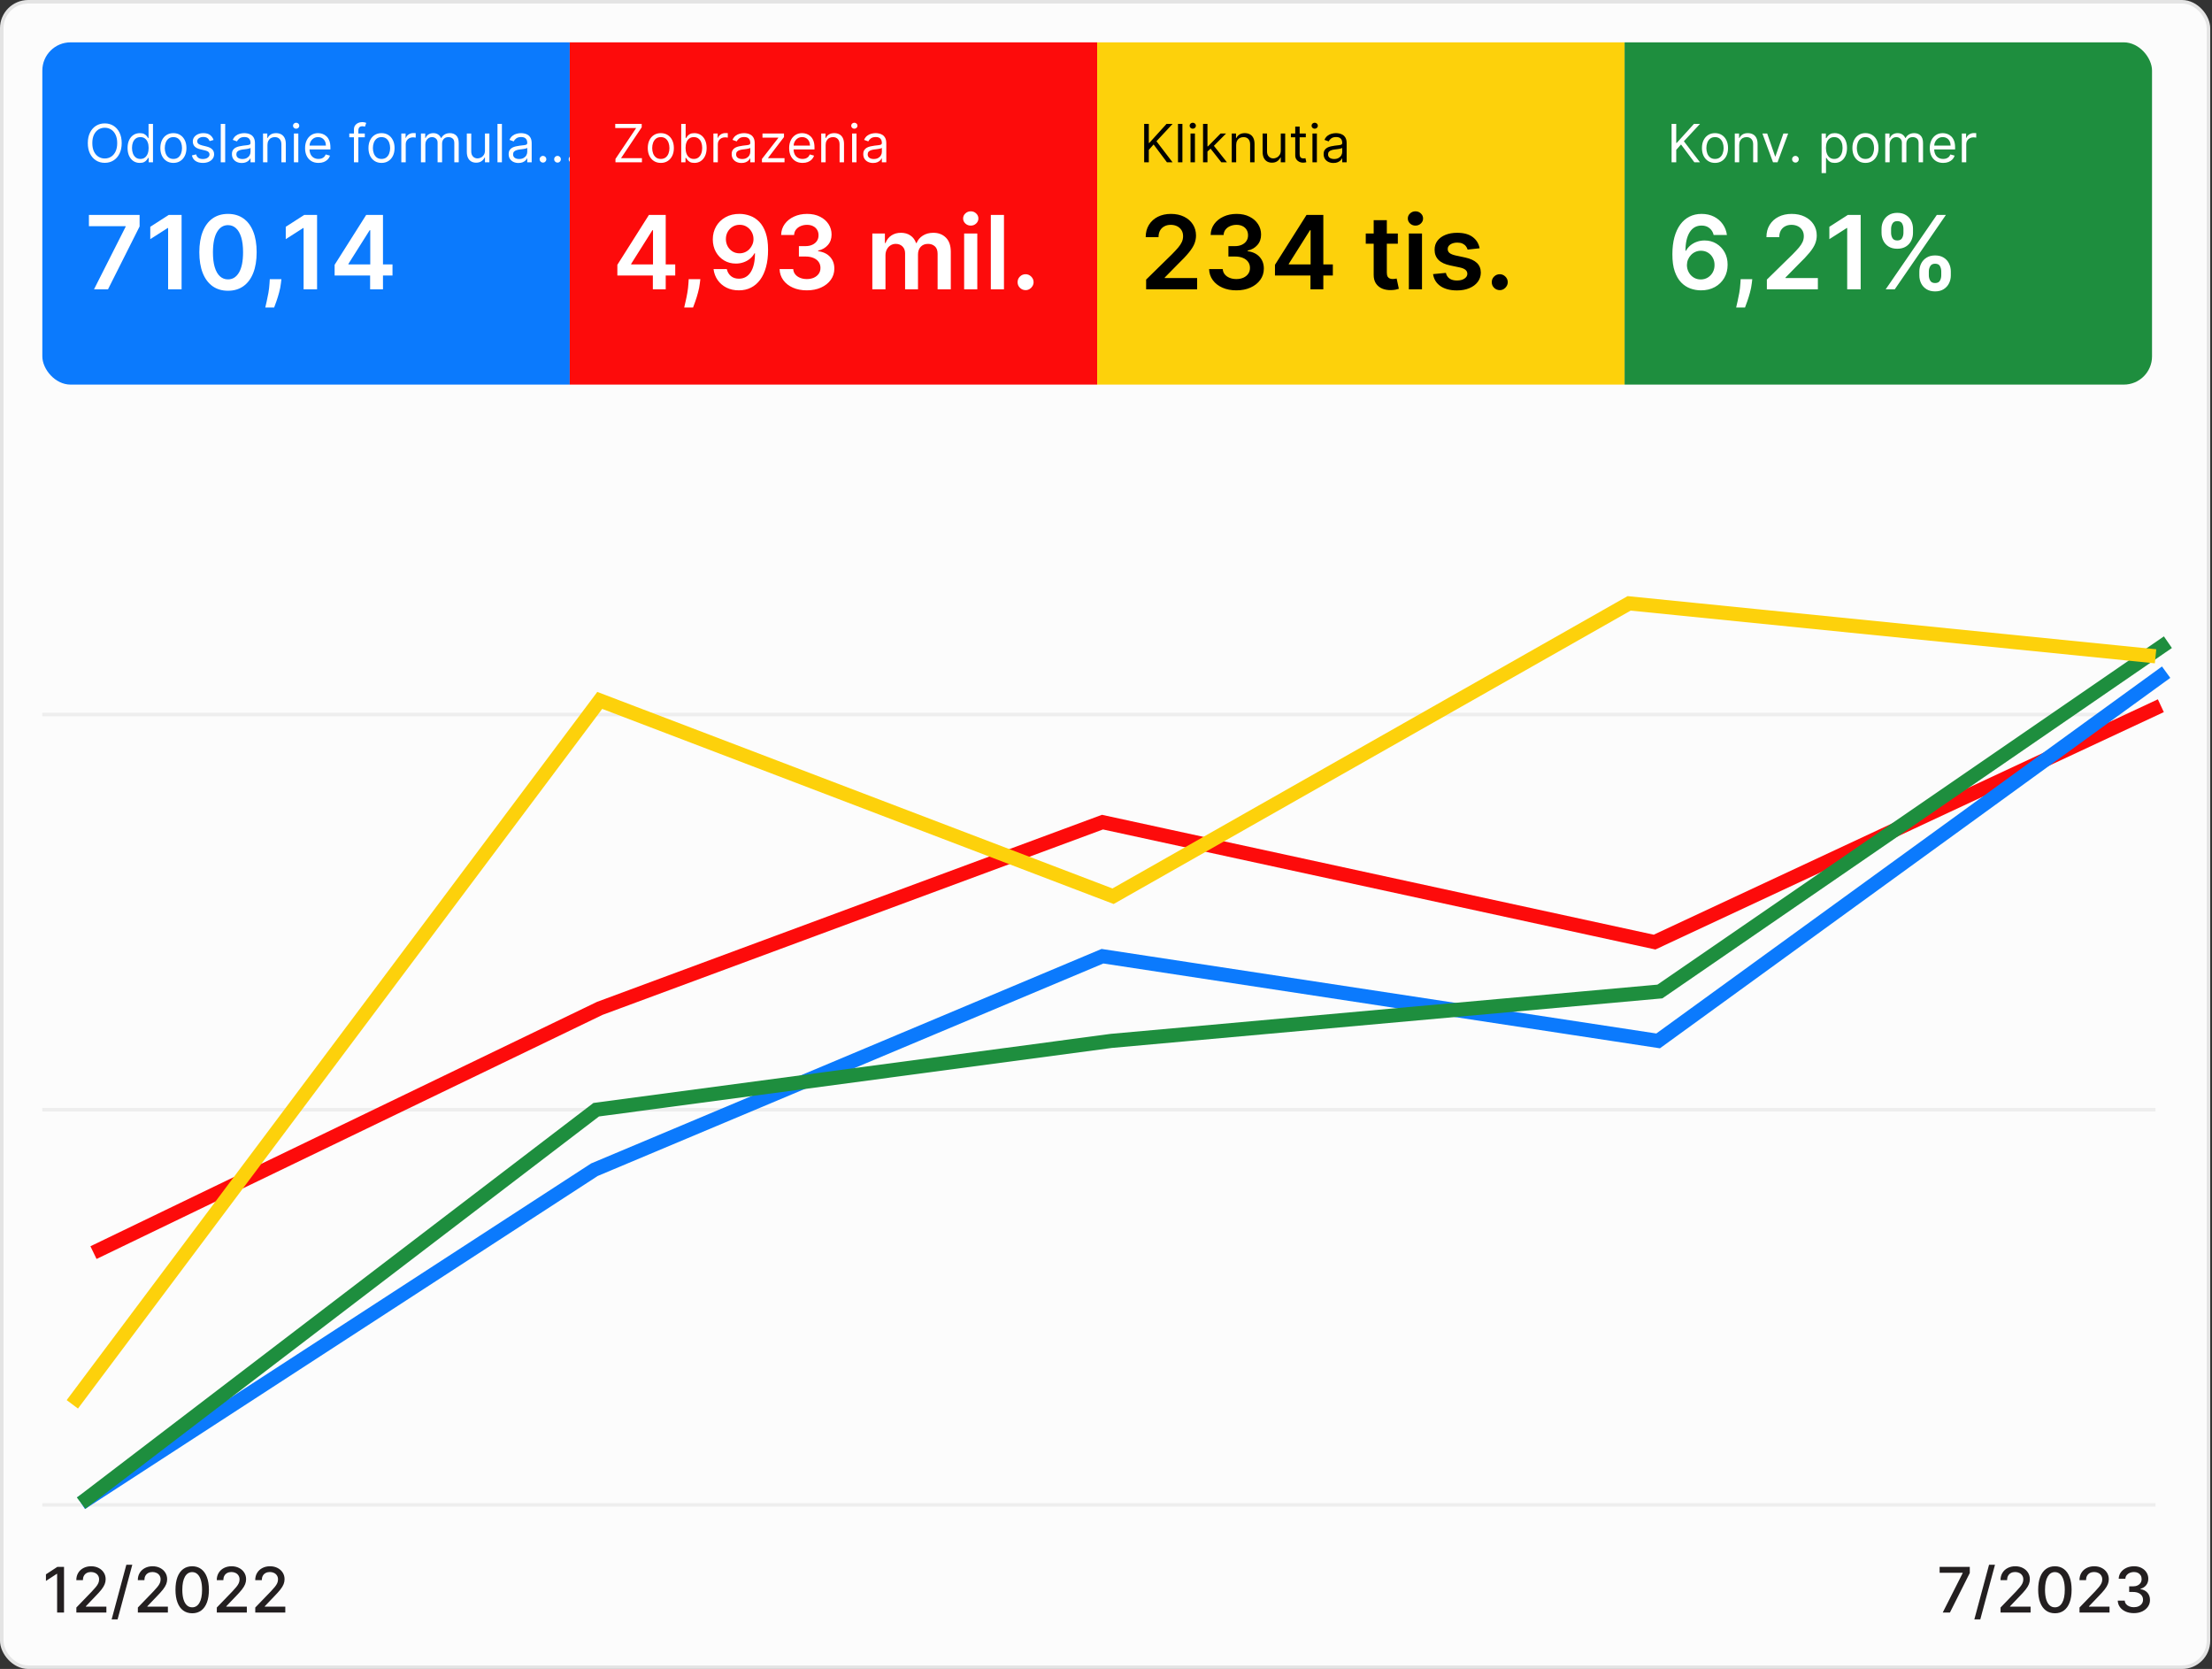 <?xml version="1.0" encoding="UTF-8"?> <svg xmlns="http://www.w3.org/2000/svg" width="627" height="473" viewBox="0 0 627 473" fill="none"><rect x="0" y="0" width="627" height="473" fill="#333333" stroke="none"/> <rect x="0.5" y="0.5" width="625.5" height="472" rx="7.5" fill="#FCFCFC"></rect> <rect x="0.5" y="0.5" width="625.5" height="472" rx="7.5" stroke="#E4E4E4"></rect> <g clip-path="url(#clip0_2167_1576)"> <rect width="149.5" height="97" transform="translate(12 12)" fill="#0B7AFD"></rect> <path d="M34.498 40.56C34.498 41.708 34.29 42.699 33.876 43.535C33.462 44.371 32.893 45.015 32.171 45.469C31.448 45.922 30.623 46.149 29.695 46.149C28.767 46.149 27.942 45.922 27.219 45.469C26.497 45.015 25.928 44.371 25.514 43.535C25.1 42.699 24.892 41.708 24.892 40.56C24.892 39.413 25.1 38.421 25.514 37.585C25.928 36.749 26.497 36.105 27.219 35.651C27.942 35.198 28.767 34.971 29.695 34.971C30.623 34.971 31.448 35.198 32.171 35.651C32.893 36.105 33.462 36.749 33.876 37.585C34.29 38.421 34.498 39.413 34.498 40.56ZM33.222 40.56C33.222 39.618 33.065 38.823 32.75 38.175C32.438 37.527 32.015 37.036 31.48 36.703C30.949 36.37 30.354 36.204 29.695 36.204C29.036 36.204 28.439 36.37 27.905 36.703C27.373 37.036 26.95 37.527 26.635 38.175C26.323 38.823 26.168 39.618 26.168 40.56C26.168 41.502 26.323 42.297 26.635 42.945C26.95 43.593 27.373 44.084 27.905 44.417C28.439 44.75 29.036 44.916 29.695 44.916C30.354 44.916 30.949 44.75 31.48 44.417C32.015 44.084 32.438 43.593 32.75 42.945C33.065 42.297 33.222 41.502 33.222 40.56ZM39.624 46.17C38.944 46.17 38.344 45.998 37.823 45.655C37.303 45.308 36.895 44.819 36.601 44.188C36.307 43.554 36.16 42.805 36.16 41.941C36.16 41.084 36.307 40.34 36.601 39.71C36.895 39.08 37.304 38.593 37.828 38.249C38.353 37.906 38.958 37.734 39.645 37.734C40.177 37.734 40.596 37.822 40.904 37.999C41.216 38.173 41.453 38.371 41.616 38.594C41.783 38.814 41.912 38.995 42.004 39.136H42.11V35.12H43.364V46H42.153V44.746H42.004C41.912 44.895 41.781 45.083 41.611 45.309C41.441 45.532 41.198 45.733 40.883 45.91C40.568 46.083 40.148 46.17 39.624 46.17ZM39.794 45.044C40.297 45.044 40.722 44.913 41.069 44.651C41.416 44.385 41.68 44.018 41.861 43.551C42.041 43.08 42.132 42.536 42.132 41.92C42.132 41.311 42.043 40.778 41.866 40.321C41.689 39.861 41.427 39.503 41.08 39.248C40.733 38.989 40.304 38.86 39.794 38.86C39.263 38.86 38.82 38.996 38.466 39.269C38.115 39.538 37.852 39.905 37.674 40.369C37.501 40.829 37.414 41.346 37.414 41.92C37.414 42.501 37.503 43.029 37.68 43.503C37.86 43.974 38.126 44.35 38.477 44.629C38.831 44.906 39.27 45.044 39.794 45.044ZM49.149 46.17C48.413 46.17 47.766 45.995 47.21 45.644C46.658 45.293 46.226 44.803 45.914 44.172C45.606 43.542 45.452 42.805 45.452 41.962C45.452 41.112 45.606 40.37 45.914 39.737C46.226 39.103 46.658 38.61 47.21 38.26C47.766 37.909 48.413 37.734 49.149 37.734C49.886 37.734 50.531 37.909 51.083 38.26C51.639 38.61 52.071 39.103 52.379 39.737C52.691 40.37 52.847 41.112 52.847 41.962C52.847 42.805 52.691 43.542 52.379 44.172C52.071 44.803 51.639 45.293 51.083 45.644C50.531 45.995 49.886 46.17 49.149 46.17ZM49.149 45.044C49.709 45.044 50.169 44.9 50.531 44.613C50.892 44.327 51.159 43.949 51.333 43.482C51.506 43.014 51.593 42.508 51.593 41.962C51.593 41.417 51.506 40.909 51.333 40.438C51.159 39.967 50.892 39.586 50.531 39.296C50.169 39.005 49.709 38.86 49.149 38.86C48.59 38.86 48.129 39.005 47.768 39.296C47.407 39.586 47.139 39.967 46.966 40.438C46.792 40.909 46.706 41.417 46.706 41.962C46.706 42.508 46.792 43.014 46.966 43.482C47.139 43.949 47.407 44.327 47.768 44.613C48.129 44.9 48.59 45.044 49.149 45.044ZM60.541 39.667L59.414 39.986C59.344 39.798 59.239 39.616 59.101 39.439C58.966 39.258 58.782 39.11 58.548 38.993C58.315 38.876 58.016 38.818 57.651 38.818C57.151 38.818 56.735 38.933 56.402 39.163C56.073 39.389 55.908 39.678 55.908 40.029C55.908 40.34 56.022 40.587 56.248 40.767C56.475 40.948 56.829 41.098 57.311 41.219L58.522 41.516C59.252 41.693 59.795 41.964 60.153 42.329C60.511 42.69 60.69 43.156 60.69 43.726C60.69 44.194 60.555 44.612 60.286 44.98C60.02 45.348 59.648 45.639 59.17 45.851C58.692 46.064 58.136 46.17 57.502 46.17C56.67 46.17 55.981 45.989 55.435 45.628C54.89 45.267 54.545 44.739 54.4 44.045L55.59 43.748C55.703 44.187 55.917 44.516 56.232 44.736C56.551 44.955 56.967 45.065 57.481 45.065C58.065 45.065 58.529 44.941 58.873 44.693C59.22 44.442 59.393 44.141 59.393 43.79C59.393 43.507 59.294 43.269 59.096 43.078C58.897 42.883 58.593 42.738 58.182 42.642L56.822 42.324C56.075 42.147 55.526 41.872 55.175 41.5C54.828 41.125 54.654 40.656 54.654 40.093C54.654 39.632 54.784 39.225 55.042 38.871C55.304 38.517 55.66 38.238 56.11 38.037C56.563 37.835 57.077 37.734 57.651 37.734C58.458 37.734 59.092 37.911 59.553 38.265C60.017 38.619 60.346 39.087 60.541 39.667ZM63.831 35.12V46H62.577V35.12H63.831ZM68.528 46.191C68.011 46.191 67.542 46.094 67.12 45.899C66.699 45.701 66.364 45.416 66.116 45.044C65.868 44.668 65.744 44.215 65.744 43.684C65.744 43.216 65.836 42.837 66.02 42.547C66.205 42.253 66.451 42.023 66.759 41.856C67.067 41.69 67.407 41.566 67.779 41.484C68.154 41.399 68.532 41.332 68.91 41.282C69.406 41.219 69.808 41.171 70.117 41.139C70.428 41.104 70.655 41.045 70.796 40.964C70.942 40.882 71.014 40.741 71.014 40.539V40.496C71.014 39.972 70.871 39.565 70.584 39.274C70.301 38.984 69.87 38.839 69.293 38.839C68.695 38.839 68.225 38.97 67.885 39.232C67.545 39.494 67.306 39.774 67.168 40.071L65.978 39.646C66.191 39.15 66.474 38.764 66.828 38.488C67.186 38.208 67.575 38.014 67.997 37.904C68.422 37.79 68.84 37.734 69.251 37.734C69.513 37.734 69.814 37.766 70.154 37.829C70.497 37.89 70.828 38.015 71.147 38.207C71.469 38.398 71.737 38.687 71.949 39.072C72.162 39.459 72.268 39.976 72.268 40.624V46H71.014V44.895H70.951C70.865 45.072 70.724 45.262 70.525 45.463C70.327 45.665 70.063 45.837 69.734 45.979C69.405 46.12 69.003 46.191 68.528 46.191ZM68.719 45.065C69.215 45.065 69.633 44.968 69.973 44.773C70.317 44.578 70.575 44.327 70.749 44.018C70.926 43.71 71.014 43.386 71.014 43.046V41.899C70.961 41.962 70.844 42.021 70.664 42.074C70.487 42.124 70.281 42.168 70.047 42.207C69.817 42.242 69.592 42.274 69.373 42.303C69.157 42.327 68.981 42.349 68.847 42.366C68.521 42.409 68.216 42.478 67.933 42.573C67.653 42.666 67.427 42.805 67.253 42.993C67.083 43.177 66.998 43.429 66.998 43.748C66.998 44.183 67.159 44.513 67.481 44.736C67.807 44.955 68.22 45.065 68.719 45.065ZM75.81 41.091V46H74.556V37.84H75.768V39.115H75.874C76.065 38.701 76.356 38.368 76.745 38.116C77.135 37.861 77.638 37.734 78.254 37.734C78.806 37.734 79.29 37.847 79.704 38.074C80.119 38.297 80.441 38.637 80.671 39.094C80.901 39.547 81.016 40.121 81.016 40.815V46H79.763V40.9C79.763 40.259 79.596 39.76 79.263 39.402C78.93 39.041 78.474 38.86 77.893 38.86C77.492 38.86 77.135 38.947 76.82 39.12C76.508 39.294 76.262 39.547 76.081 39.88C75.9 40.213 75.81 40.617 75.81 41.091ZM83.307 46V37.84H84.561V46H83.307ZM83.945 36.48C83.701 36.48 83.49 36.397 83.313 36.23C83.139 36.064 83.052 35.864 83.052 35.63C83.052 35.396 83.139 35.196 83.313 35.03C83.49 34.863 83.701 34.78 83.945 34.78C84.189 34.78 84.398 34.863 84.572 35.03C84.749 35.196 84.837 35.396 84.837 35.63C84.837 35.864 84.749 36.064 84.572 36.23C84.398 36.397 84.189 36.48 83.945 36.48ZM90.279 46.17C89.493 46.17 88.814 45.996 88.244 45.649C87.677 45.299 87.24 44.81 86.932 44.183C86.627 43.553 86.475 42.82 86.475 41.984C86.475 41.148 86.627 40.411 86.932 39.774C87.24 39.133 87.668 38.633 88.218 38.276C88.77 37.914 89.415 37.734 90.151 37.734C90.576 37.734 90.996 37.805 91.41 37.946C91.825 38.088 92.202 38.318 92.542 38.637C92.882 38.952 93.153 39.37 93.355 39.891C93.557 40.411 93.657 41.052 93.657 41.814V42.345H87.368V41.261H92.382C92.382 40.801 92.29 40.39 92.106 40.029C91.926 39.667 91.667 39.382 91.331 39.173C90.998 38.965 90.605 38.86 90.151 38.86C89.652 38.86 89.22 38.984 88.855 39.232C88.494 39.476 88.216 39.795 88.021 40.188C87.826 40.581 87.729 41.003 87.729 41.453V42.175C87.729 42.791 87.835 43.314 88.047 43.742C88.263 44.167 88.563 44.491 88.945 44.714C89.328 44.934 89.772 45.044 90.279 45.044C90.608 45.044 90.906 44.998 91.171 44.906C91.44 44.81 91.672 44.668 91.867 44.481C92.062 44.289 92.213 44.052 92.319 43.769L93.53 44.109C93.403 44.52 93.188 44.881 92.887 45.193C92.586 45.501 92.214 45.742 91.772 45.915C91.329 46.085 90.831 46.17 90.279 46.17ZM103.406 37.84V38.903H99.007V37.84H103.406ZM100.325 46V36.714C100.325 36.246 100.434 35.857 100.654 35.545C100.874 35.233 101.159 35 101.509 34.844C101.86 34.688 102.23 34.61 102.62 34.61C102.928 34.61 103.179 34.635 103.374 34.684C103.569 34.734 103.714 34.78 103.81 34.822L103.448 35.906C103.385 35.885 103.296 35.858 103.183 35.827C103.073 35.795 102.928 35.779 102.747 35.779C102.333 35.779 102.034 35.883 101.849 36.092C101.669 36.301 101.578 36.608 101.578 37.011V46H100.325ZM108.142 46.17C107.405 46.17 106.759 45.995 106.203 45.644C105.65 45.293 105.218 44.803 104.907 44.172C104.599 43.542 104.445 42.805 104.445 41.962C104.445 41.112 104.599 40.37 104.907 39.737C105.218 39.103 105.65 38.61 106.203 38.26C106.759 37.909 107.405 37.734 108.142 37.734C108.879 37.734 109.523 37.909 110.076 38.26C110.632 38.61 111.064 39.103 111.372 39.737C111.684 40.37 111.84 41.112 111.84 41.962C111.84 42.805 111.684 43.542 111.372 44.172C111.064 44.803 110.632 45.293 110.076 45.644C109.523 45.995 108.879 46.17 108.142 46.17ZM108.142 45.044C108.702 45.044 109.162 44.9 109.523 44.613C109.885 44.327 110.152 43.949 110.325 43.482C110.499 43.014 110.586 42.508 110.586 41.962C110.586 41.417 110.499 40.909 110.325 40.438C110.152 39.967 109.885 39.586 109.523 39.296C109.162 39.005 108.702 38.86 108.142 38.86C107.582 38.86 107.122 39.005 106.761 39.296C106.4 39.586 106.132 39.967 105.959 40.438C105.785 40.909 105.698 41.417 105.698 41.962C105.698 42.508 105.785 43.014 105.959 43.482C106.132 43.949 106.4 44.327 106.761 44.613C107.122 44.9 107.582 45.044 108.142 45.044ZM113.753 46V37.84H114.965V39.072H115.05C115.198 38.669 115.468 38.341 115.857 38.09C116.247 37.838 116.686 37.712 117.175 37.712C117.267 37.712 117.382 37.714 117.52 37.718C117.658 37.721 117.763 37.727 117.833 37.734V39.009C117.791 38.998 117.693 38.982 117.541 38.961C117.392 38.936 117.235 38.924 117.068 38.924C116.672 38.924 116.318 39.007 116.006 39.173C115.698 39.336 115.453 39.563 115.273 39.853C115.096 40.14 115.007 40.468 115.007 40.836V46H113.753ZM119.32 46V37.84H120.531V39.115H120.637C120.807 38.679 121.082 38.341 121.46 38.1C121.839 37.856 122.295 37.734 122.826 37.734C123.364 37.734 123.812 37.856 124.17 38.1C124.531 38.341 124.813 38.679 125.015 39.115H125.1C125.308 38.694 125.622 38.359 126.04 38.111C126.458 37.859 126.959 37.734 127.543 37.734C128.273 37.734 128.87 37.962 129.334 38.419C129.798 38.872 130.03 39.579 130.03 40.539V46H128.776V40.539C128.776 39.937 128.611 39.506 128.282 39.248C127.952 38.989 127.565 38.86 127.118 38.86C126.545 38.86 126.1 39.033 125.785 39.381C125.47 39.724 125.312 40.16 125.312 40.688V46H124.037V40.411C124.037 39.947 123.887 39.574 123.585 39.29C123.284 39.003 122.897 38.86 122.422 38.86C122.096 38.86 121.792 38.947 121.508 39.12C121.228 39.294 121.002 39.535 120.828 39.843C120.658 40.147 120.573 40.5 120.573 40.9V46H119.32ZM137.464 42.664V37.84H138.718V46H137.464V44.619H137.379C137.188 45.033 136.891 45.386 136.487 45.676C136.083 45.963 135.573 46.106 134.957 46.106C134.447 46.106 133.994 45.995 133.597 45.772C133.2 45.545 132.889 45.205 132.662 44.752C132.435 44.295 132.322 43.719 132.322 43.025V37.84H133.576V42.94C133.576 43.535 133.742 44.01 134.075 44.364C134.411 44.718 134.84 44.895 135.361 44.895C135.672 44.895 135.989 44.815 136.312 44.656C136.637 44.497 136.91 44.252 137.13 43.923C137.353 43.593 137.464 43.174 137.464 42.664ZM142.268 35.12V46H141.014V35.12H142.268ZM146.966 46.191C146.449 46.191 145.979 46.094 145.558 45.899C145.137 45.701 144.802 45.416 144.554 45.044C144.306 44.668 144.182 44.215 144.182 43.684C144.182 43.216 144.274 42.837 144.458 42.547C144.642 42.253 144.889 42.023 145.197 41.856C145.505 41.69 145.845 41.566 146.217 41.484C146.592 41.399 146.969 41.332 147.348 41.282C147.844 41.219 148.246 41.171 148.554 41.139C148.866 41.104 149.093 41.045 149.234 40.964C149.379 40.882 149.452 40.741 149.452 40.539V40.496C149.452 39.972 149.309 39.565 149.022 39.274C148.738 38.984 148.308 38.839 147.731 38.839C147.132 38.839 146.663 38.97 146.323 39.232C145.983 39.494 145.744 39.774 145.606 40.071L144.416 39.646C144.628 39.15 144.912 38.764 145.266 38.488C145.623 38.208 146.013 38.014 146.435 37.904C146.86 37.79 147.277 37.734 147.688 37.734C147.95 37.734 148.251 37.766 148.591 37.829C148.935 37.89 149.266 38.015 149.585 38.207C149.907 38.398 150.175 38.687 150.387 39.072C150.6 39.459 150.706 39.976 150.706 40.624V46H149.452V44.895H149.388C149.303 45.072 149.162 45.262 148.963 45.463C148.765 45.665 148.501 45.837 148.172 45.979C147.842 46.12 147.44 46.191 146.966 46.191ZM147.157 45.065C147.653 45.065 148.071 44.968 148.411 44.773C148.754 44.578 149.013 44.327 149.186 44.018C149.363 43.71 149.452 43.386 149.452 43.046V41.899C149.399 41.962 149.282 42.021 149.101 42.074C148.924 42.124 148.719 42.168 148.485 42.207C148.255 42.242 148.03 42.274 147.81 42.303C147.594 42.327 147.419 42.349 147.285 42.366C146.959 42.409 146.654 42.478 146.371 42.573C146.091 42.666 145.864 42.805 145.691 42.993C145.521 43.177 145.436 43.429 145.436 43.748C145.436 44.183 145.597 44.513 145.919 44.736C146.245 44.955 146.658 45.065 147.157 45.065ZM153.908 46.085C153.646 46.085 153.421 45.991 153.233 45.803C153.045 45.616 152.952 45.391 152.952 45.129C152.952 44.867 153.045 44.642 153.233 44.454C153.421 44.266 153.646 44.172 153.908 44.172C154.17 44.172 154.395 44.266 154.583 44.454C154.77 44.642 154.864 44.867 154.864 45.129C154.864 45.302 154.82 45.462 154.731 45.607C154.646 45.752 154.531 45.869 154.386 45.958C154.244 46.042 154.085 46.085 153.908 46.085ZM158.028 46.085C157.766 46.085 157.541 45.991 157.353 45.803C157.165 45.616 157.071 45.391 157.071 45.129C157.071 44.867 157.165 44.642 157.353 44.454C157.541 44.266 157.766 44.172 158.028 44.172C158.29 44.172 158.515 44.266 158.702 44.454C158.89 44.642 158.984 44.867 158.984 45.129C158.984 45.302 158.94 45.462 158.851 45.607C158.766 45.752 158.651 45.869 158.506 45.958C158.364 46.042 158.205 46.085 158.028 46.085ZM162.148 46.085C161.886 46.085 161.661 45.991 161.473 45.803C161.285 45.616 161.191 45.391 161.191 45.129C161.191 44.867 161.285 44.642 161.473 44.454C161.661 44.266 161.886 44.172 162.148 44.172C162.41 44.172 162.635 44.266 162.822 44.454C163.01 44.642 163.104 44.867 163.104 45.129C163.104 45.302 163.06 45.462 162.971 45.607C162.886 45.752 162.771 45.869 162.626 45.958C162.484 46.042 162.325 46.085 162.148 46.085Z" fill="white"></path> <path d="M26.647 82L35.617 64.246V64.102H25.205V60.909H39.571V64.174L30.611 82H26.647ZM51.473 60.909V82H47.653V64.627H47.529L42.596 67.778V64.277L47.838 60.909L51.473 60.909ZM64.624 82.402C62.928 82.402 61.473 81.972 60.258 81.114C59.049 80.249 58.119 79.003 57.467 77.376C56.822 75.742 56.499 73.775 56.499 71.475C56.506 69.175 56.832 67.219 57.477 65.605C58.129 63.985 59.06 62.749 60.268 61.898C61.483 61.046 62.935 60.621 64.624 60.621C66.313 60.621 67.765 61.046 68.98 61.898C70.196 62.749 71.126 63.985 71.771 65.605C72.423 67.225 72.75 69.182 72.75 71.475C72.75 73.782 72.423 75.752 71.771 77.386C71.126 79.013 70.196 80.256 68.98 81.114C67.772 81.972 66.32 82.402 64.624 82.402ZM64.624 79.178C65.942 79.178 66.983 78.529 67.745 77.232C68.513 75.927 68.898 74.008 68.898 71.475C68.898 69.8 68.723 68.392 68.373 67.253C68.023 66.113 67.528 65.255 66.89 64.678C66.251 64.095 65.496 63.803 64.624 63.803C63.313 63.803 62.276 64.455 61.514 65.76C60.752 67.057 60.368 68.962 60.361 71.475C60.354 73.157 60.522 74.572 60.865 75.718C61.215 76.865 61.71 77.73 62.348 78.313C62.987 78.89 63.745 79.178 64.624 79.178ZM79.768 79.117L79.634 80.249C79.538 81.114 79.366 81.993 79.119 82.886C78.879 83.785 78.625 84.612 78.357 85.368C78.089 86.123 77.873 86.717 77.708 87.149H75.195C75.291 86.73 75.422 86.16 75.587 85.44C75.758 84.719 75.923 83.909 76.081 83.009C76.239 82.11 76.345 81.197 76.4 80.27L76.472 79.117L79.768 79.117ZM89.876 60.909V82H86.055V64.627H85.931L80.999 67.778V64.277L86.24 60.909L89.876 60.909ZM94.85 78.087V75.049L103.799 60.909H106.332V65.234H104.788L98.763 74.781V74.946H111.255V78.087H94.85ZM104.911 82V77.16L104.952 75.8V60.909H108.557V82H104.911Z" fill="white"></path> <rect width="149.5" height="97" transform="translate(161.5 12)" fill="#FD0B0B"></rect> <path d="M174.456 46V45.044L180.321 36.289H174.393V35.12H181.894V36.076L176.029 44.831H181.958V46H174.456ZM187.313 46.17C186.576 46.17 185.929 45.995 185.373 45.644C184.821 45.293 184.389 44.803 184.077 44.172C183.769 43.542 183.615 42.805 183.615 41.962C183.615 41.112 183.769 40.37 184.077 39.737C184.389 39.103 184.821 38.61 185.373 38.26C185.929 37.909 186.576 37.734 187.313 37.734C188.049 37.734 188.694 37.909 189.246 38.26C189.802 38.61 190.234 39.103 190.543 39.737C190.854 40.37 191.01 41.112 191.01 41.962C191.01 42.805 190.854 43.542 190.543 44.172C190.234 44.803 189.802 45.293 189.246 45.644C188.694 45.995 188.049 46.17 187.313 46.17ZM187.313 45.044C187.872 45.044 188.333 44.9 188.694 44.613C189.055 44.327 189.322 43.949 189.496 43.482C189.669 43.014 189.756 42.508 189.756 41.962C189.756 41.417 189.669 40.909 189.496 40.438C189.322 39.967 189.055 39.586 188.694 39.296C188.333 39.005 187.872 38.86 187.313 38.86C186.753 38.86 186.293 39.005 185.931 39.296C185.57 39.586 185.303 39.967 185.129 40.438C184.956 40.909 184.869 41.417 184.869 41.962C184.869 42.508 184.956 43.014 185.129 43.482C185.303 43.949 185.57 44.327 185.931 44.613C186.293 44.9 186.753 45.044 187.313 45.044ZM193.094 46V35.12H194.348V39.136H194.454C194.546 38.995 194.673 38.814 194.836 38.594C195.003 38.371 195.24 38.173 195.548 37.999C195.86 37.822 196.281 37.734 196.813 37.734C197.5 37.734 198.105 37.906 198.629 38.249C199.154 38.593 199.563 39.08 199.857 39.71C200.151 40.34 200.298 41.084 200.298 41.941C200.298 42.805 200.151 43.554 199.857 44.188C199.563 44.819 199.155 45.308 198.635 45.655C198.114 45.998 197.514 46.17 196.834 46.17C196.31 46.17 195.89 46.083 195.575 45.91C195.26 45.733 195.017 45.532 194.847 45.309C194.677 45.083 194.546 44.895 194.454 44.746H194.305V46H193.094ZM194.326 41.92C194.326 42.536 194.417 43.08 194.597 43.551C194.778 44.018 195.042 44.385 195.389 44.651C195.736 44.913 196.161 45.044 196.664 45.044C197.188 45.044 197.625 44.906 197.976 44.629C198.33 44.35 198.596 43.974 198.773 43.503C198.954 43.029 199.044 42.501 199.044 41.92C199.044 41.346 198.955 40.829 198.778 40.369C198.605 39.905 198.341 39.538 197.987 39.269C197.636 38.996 197.195 38.86 196.664 38.86C196.154 38.86 195.725 38.989 195.378 39.248C195.031 39.503 194.769 39.861 194.592 40.321C194.415 40.778 194.326 41.311 194.326 41.92ZM202.215 46L202.215 37.84H203.427V39.072H203.512C203.66 38.669 203.93 38.341 204.319 38.09C204.709 37.838 205.148 37.712 205.637 37.712C205.729 37.712 205.844 37.714 205.982 37.718C206.12 37.721 206.225 37.727 206.295 37.734V39.009C206.253 38.998 206.155 38.982 206.003 38.961C205.854 38.936 205.697 38.924 205.53 38.924C205.134 38.924 204.78 39.007 204.468 39.173C204.16 39.336 203.915 39.563 203.735 39.853C203.558 40.14 203.469 40.468 203.469 40.836V46H202.215ZM210.183 46.191C209.666 46.191 209.196 46.094 208.775 45.899C208.354 45.701 208.019 45.416 207.771 45.044C207.523 44.668 207.399 44.215 207.399 43.684C207.399 43.216 207.491 42.837 207.675 42.547C207.859 42.253 208.106 42.023 208.414 41.856C208.722 41.69 209.062 41.566 209.434 41.484C209.809 41.399 210.186 41.332 210.565 41.282C211.061 41.219 211.463 41.171 211.771 41.139C212.083 41.104 212.31 41.045 212.451 40.964C212.596 40.882 212.669 40.741 212.669 40.539V40.496C212.669 39.972 212.526 39.565 212.239 39.274C211.955 38.984 211.525 38.839 210.948 38.839C210.349 38.839 209.88 38.97 209.54 39.232C209.2 39.494 208.961 39.774 208.823 40.071L207.633 39.646C207.845 39.15 208.129 38.764 208.483 38.488C208.841 38.208 209.23 38.014 209.652 37.904C210.077 37.79 210.494 37.734 210.905 37.734C211.167 37.734 211.468 37.766 211.808 37.829C212.152 37.89 212.483 38.015 212.802 38.207C213.124 38.398 213.392 38.687 213.604 39.072C213.817 39.459 213.923 39.976 213.923 40.624V46H212.669V44.895H212.605C212.52 45.072 212.379 45.262 212.18 45.463C211.982 45.665 211.718 45.837 211.389 45.979C211.059 46.12 210.657 46.191 210.183 46.191ZM210.374 45.065C210.87 45.065 211.288 44.968 211.628 44.773C211.971 44.578 212.23 44.327 212.403 44.018C212.581 43.71 212.669 43.386 212.669 43.046V41.899C212.616 41.962 212.499 42.021 212.318 42.074C212.141 42.124 211.936 42.168 211.702 42.207C211.472 42.242 211.247 42.274 211.028 42.303C210.811 42.327 210.636 42.349 210.502 42.366C210.176 42.409 209.871 42.478 209.588 42.573C209.308 42.666 209.081 42.805 208.908 42.993C208.738 43.177 208.653 43.429 208.653 43.748C208.653 44.183 208.814 44.513 209.136 44.736C209.462 44.955 209.875 45.065 210.374 45.065ZM215.977 46V45.044L220.61 39.094V39.009H216.126V37.84H222.225V38.839L217.72 44.746V44.831H222.374V46H215.977ZM227.492 46.17C226.706 46.17 226.028 45.996 225.458 45.649C224.891 45.299 224.454 44.81 224.145 44.183C223.841 43.553 223.689 42.82 223.689 41.984C223.689 41.148 223.841 40.411 224.145 39.774C224.454 39.133 224.882 38.633 225.431 38.276C225.984 37.914 226.628 37.734 227.365 37.734C227.79 37.734 228.209 37.805 228.624 37.946C229.038 38.088 229.415 38.318 229.755 38.637C230.095 38.952 230.366 39.37 230.568 39.891C230.77 40.411 230.871 41.052 230.871 41.814V42.345H224.581V41.261H229.596C229.596 40.801 229.504 40.39 229.32 40.029C229.139 39.667 228.881 39.382 228.544 39.173C228.211 38.965 227.818 38.86 227.365 38.86C226.865 38.86 226.433 38.984 226.069 39.232C225.707 39.476 225.429 39.795 225.234 40.188C225.04 40.581 224.942 41.003 224.942 41.453V42.175C224.942 42.791 225.049 43.314 225.261 43.742C225.477 44.167 225.776 44.491 226.159 44.714C226.541 44.934 226.986 45.044 227.492 45.044C227.822 45.044 228.119 44.998 228.385 44.906C228.654 44.81 228.886 44.668 229.081 44.481C229.275 44.289 229.426 44.052 229.532 43.769L230.744 44.109C230.616 44.52 230.402 44.881 230.101 45.193C229.8 45.501 229.428 45.742 228.985 45.915C228.542 46.085 228.045 46.17 227.492 46.17ZM234.032 41.091V46H232.778V37.84H233.989V39.115H234.096C234.287 38.701 234.577 38.368 234.967 38.116C235.357 37.861 235.859 37.734 236.476 37.734C237.028 37.734 237.512 37.847 237.926 38.074C238.34 38.297 238.663 38.637 238.893 39.094C239.123 39.547 239.238 40.121 239.238 40.815V46H237.984V40.9C237.984 40.259 237.818 39.76 237.485 39.402C237.152 39.041 236.695 38.86 236.114 38.86C235.714 38.86 235.357 38.947 235.041 39.12C234.73 39.294 234.484 39.547 234.303 39.88C234.122 40.213 234.032 40.617 234.032 41.091ZM241.529 46V37.84H242.783V46H241.529ZM242.167 36.48C241.922 36.48 241.712 36.397 241.535 36.23C241.361 36.064 241.274 35.864 241.274 35.63C241.274 35.396 241.361 35.196 241.535 35.03C241.712 34.863 241.922 34.78 242.167 34.78C242.411 34.78 242.62 34.863 242.794 35.03C242.971 35.196 243.059 35.396 243.059 35.63C243.059 35.864 242.971 36.064 242.794 36.23C242.62 36.397 242.411 36.48 242.167 36.48ZM247.481 46.191C246.963 46.191 246.494 46.094 246.073 45.899C245.651 45.701 245.317 45.416 245.069 45.044C244.821 44.668 244.697 44.215 244.697 43.684C244.697 43.216 244.789 42.837 244.973 42.547C245.157 42.253 245.403 42.023 245.711 41.856C246.02 41.69 246.36 41.566 246.731 41.484C247.107 41.399 247.484 41.332 247.863 41.282C248.359 41.219 248.761 41.171 249.069 41.139C249.381 41.104 249.607 41.045 249.749 40.964C249.894 40.882 249.967 40.741 249.967 40.539V40.496C249.967 39.972 249.823 39.565 249.536 39.274C249.253 38.984 248.823 38.839 248.246 38.839C247.647 38.839 247.178 38.97 246.838 39.232C246.498 39.494 246.259 39.774 246.121 40.071L244.931 39.646C245.143 39.15 245.426 38.764 245.781 38.488C246.138 38.208 246.528 38.014 246.949 37.904C247.374 37.79 247.792 37.734 248.203 37.734C248.465 37.734 248.766 37.766 249.106 37.829C249.45 37.89 249.781 38.015 250.1 38.207C250.422 38.398 250.689 38.687 250.902 39.072C251.114 39.459 251.221 39.976 251.221 40.624V46H249.967V44.895H249.903C249.818 45.072 249.676 45.262 249.478 45.463C249.28 45.665 249.016 45.837 248.686 45.979C248.357 46.12 247.955 46.191 247.481 46.191ZM247.672 45.065C248.168 45.065 248.586 44.968 248.926 44.773C249.269 44.578 249.528 44.327 249.701 44.018C249.878 43.71 249.967 43.386 249.967 43.046V41.899C249.914 41.962 249.797 42.021 249.616 42.074C249.439 42.124 249.234 42.168 249 42.207C248.77 42.242 248.545 42.274 248.325 42.303C248.109 42.327 247.934 42.349 247.799 42.366C247.473 42.409 247.169 42.478 246.886 42.573C246.606 42.666 246.379 42.805 246.206 42.993C246.036 43.177 245.951 43.429 245.951 43.748C245.951 44.183 246.112 44.513 246.434 44.736C246.76 44.955 247.172 45.065 247.672 45.065Z" fill="white"></path> <path d="M174.993 78.087V75.049L183.942 60.909H186.476V65.234H184.931L178.907 74.781V74.946H191.398V78.087H174.993ZM185.055 82V77.16L185.096 75.8V60.909H188.7V82H185.055ZM198.512 79.117L198.378 80.249C198.282 81.114 198.11 81.993 197.863 82.886C197.623 83.785 197.369 84.612 197.101 85.368C196.833 86.123 196.617 86.717 196.452 87.149H193.94C194.036 86.73 194.166 86.16 194.331 85.44C194.503 84.719 194.667 83.909 194.825 83.009C194.983 82.11 195.09 81.197 195.144 80.27L195.217 79.117H198.512ZM209.657 60.621C210.667 60.628 211.648 60.806 212.603 61.156C213.564 61.499 214.429 62.062 215.198 62.845C215.967 63.621 216.578 64.661 217.031 65.966C217.484 67.27 217.711 68.883 217.711 70.806C217.717 72.618 217.525 74.239 217.134 75.666C216.749 77.088 216.197 78.289 215.476 79.271C214.755 80.253 213.886 81.001 212.87 81.516C211.854 82.031 210.711 82.288 209.441 82.288C208.109 82.288 206.928 82.028 205.898 81.506C204.875 80.984 204.048 80.27 203.417 79.364C202.785 78.457 202.397 77.421 202.253 76.254H206.012C206.204 77.091 206.595 77.757 207.186 78.251C207.783 78.739 208.535 78.983 209.441 78.983C210.903 78.983 212.029 78.347 212.819 77.077C213.608 75.807 214.003 74.043 214.003 71.784H213.859C213.523 72.388 213.087 72.91 212.551 73.349C212.016 73.782 211.408 74.115 210.728 74.348C210.056 74.582 209.342 74.698 208.586 74.698C207.35 74.698 206.238 74.403 205.25 73.813C204.268 73.222 203.489 72.412 202.912 71.382C202.342 70.353 202.054 69.175 202.047 67.85C202.047 66.477 202.363 65.245 202.994 64.153C203.633 63.055 204.522 62.19 205.662 61.558C206.801 60.919 208.133 60.607 209.657 60.621ZM209.668 63.71C208.926 63.71 208.257 63.892 207.659 64.256C207.069 64.613 206.602 65.1 206.259 65.718C205.922 66.329 205.754 67.013 205.754 67.768C205.761 68.516 205.929 69.196 206.259 69.807C206.595 70.418 207.052 70.902 207.629 71.259C208.212 71.616 208.878 71.794 209.626 71.794C210.183 71.794 210.701 71.688 211.181 71.475C211.662 71.262 212.081 70.967 212.438 70.59C212.802 70.205 213.083 69.769 213.282 69.282C213.488 68.794 213.588 68.279 213.581 67.737C213.581 67.016 213.409 66.35 213.066 65.739C212.73 65.128 212.266 64.637 211.676 64.266C211.092 63.896 210.423 63.71 209.668 63.71ZM228.709 82.288C227.226 82.288 225.908 82.034 224.755 81.526C223.608 81.018 222.702 80.311 222.036 79.405C221.37 78.499 221.016 77.452 220.975 76.264H224.847C224.882 76.834 225.07 77.331 225.414 77.757C225.757 78.176 226.214 78.502 226.783 78.735C227.353 78.969 227.992 79.086 228.699 79.086C229.454 79.086 230.123 78.955 230.707 78.694C231.291 78.427 231.747 78.056 232.077 77.582C232.406 77.108 232.568 76.562 232.561 75.945C232.568 75.306 232.403 74.743 232.066 74.256C231.73 73.768 231.243 73.387 230.604 73.113C229.972 72.838 229.21 72.701 228.318 72.701H226.454V69.755H228.318C229.052 69.755 229.694 69.628 230.244 69.374C230.8 69.12 231.236 68.763 231.551 68.303C231.867 67.836 232.022 67.297 232.015 66.686C232.022 66.089 231.888 65.571 231.613 65.131C231.346 64.685 230.964 64.338 230.47 64.091C229.983 63.844 229.409 63.721 228.75 63.721C228.105 63.721 227.508 63.837 226.958 64.071C226.409 64.304 225.966 64.637 225.63 65.07C225.294 65.495 225.115 66.003 225.094 66.594L221.418 66.594C221.445 65.413 221.785 64.376 222.438 63.484C223.097 62.584 223.975 61.884 225.074 61.383C226.172 60.875 227.405 60.621 228.771 60.621C230.178 60.621 231.4 60.885 232.437 61.414C233.481 61.935 234.287 62.639 234.857 63.525C235.427 64.41 235.712 65.389 235.712 66.46C235.719 67.648 235.369 68.643 234.662 69.446C233.961 70.25 233.041 70.775 231.902 71.022V71.187C233.385 71.393 234.521 71.942 235.31 72.835C236.107 73.72 236.502 74.822 236.495 76.14C236.495 77.321 236.158 78.378 235.485 79.312C234.819 80.239 233.9 80.967 232.725 81.495C231.558 82.024 230.22 82.288 228.709 82.288ZM247.264 82V66.182H250.827V68.87H251.013C251.342 67.963 251.888 67.256 252.65 66.748C253.412 66.233 254.322 65.976 255.379 65.976C256.45 65.976 257.353 66.237 258.088 66.758C258.829 67.273 259.351 67.977 259.653 68.87H259.818C260.168 67.991 260.758 67.291 261.589 66.769C262.427 66.24 263.419 65.976 264.565 65.976C266.021 65.976 267.208 66.436 268.128 67.356C269.048 68.276 269.508 69.618 269.508 71.382V82H265.77V71.959C265.77 70.977 265.509 70.26 264.987 69.807C264.466 69.347 263.827 69.117 263.072 69.117C262.173 69.117 261.469 69.398 260.961 69.961C260.46 70.517 260.209 71.242 260.209 72.134V82H256.553V71.805C256.553 70.988 256.306 70.335 255.812 69.848C255.324 69.361 254.686 69.117 253.896 69.117C253.361 69.117 252.873 69.254 252.434 69.529C251.994 69.796 251.644 70.178 251.383 70.672C251.123 71.159 250.992 71.729 250.992 72.381V82H247.264ZM273.29 82V66.182H277.018V82H273.29ZM275.165 63.937C274.574 63.937 274.066 63.741 273.641 63.35C273.215 62.952 273.002 62.474 273.002 61.918C273.002 61.355 273.215 60.878 273.641 60.487C274.066 60.089 274.574 59.89 275.165 59.89C275.762 59.89 276.27 60.089 276.689 60.487C277.115 60.878 277.327 61.355 277.327 61.918C277.327 62.474 277.115 62.952 276.689 63.35C276.27 63.741 275.762 63.937 275.165 63.937ZM284.58 60.909V82H280.852V60.909H284.58ZM290.71 82.227C290.085 82.227 289.55 82.007 289.104 81.567C288.657 81.128 288.438 80.593 288.444 79.961C288.438 79.343 288.657 78.814 289.104 78.375C289.55 77.936 290.085 77.716 290.71 77.716C291.314 77.716 291.839 77.936 292.286 78.375C292.739 78.814 292.969 79.343 292.976 79.961C292.969 80.38 292.859 80.761 292.646 81.104C292.44 81.447 292.166 81.722 291.822 81.928C291.486 82.127 291.115 82.227 290.71 82.227Z" fill="white"></path> <rect width="149.5" height="97" transform="translate(311 12)" fill="#FDD10B"></rect> <path d="M324.318 46V35.12H325.635V40.517H325.763L330.65 35.12H332.371L327.803 40.029L332.371 46H330.778L326.995 40.943L325.635 42.472V46H324.318ZM335.16 35.12V46H333.907V35.12H335.16ZM337.457 46V37.84H338.71V46H337.457ZM338.094 36.48C337.85 36.48 337.639 36.397 337.462 36.23C337.288 36.064 337.202 35.864 337.202 35.63C337.202 35.396 337.288 35.196 337.462 35.03C337.639 34.863 337.85 34.78 338.094 34.78C338.339 34.78 338.547 34.863 338.721 35.03C338.898 35.196 338.987 35.396 338.987 35.63C338.987 35.864 338.898 36.064 338.721 36.23C338.547 36.397 338.339 36.48 338.094 36.48ZM342.175 43.025L342.154 41.474H342.409L345.979 37.84H347.53L343.727 41.686H343.62L342.175 43.025ZM341.007 46V35.12H342.26V46H341.007ZM346.192 46L343.004 41.962L343.897 41.091L347.785 46H346.192ZM350.398 41.091V46H349.144V37.84H350.355V39.115H350.462C350.653 38.701 350.943 38.368 351.333 38.116C351.722 37.861 352.225 37.734 352.842 37.734C353.394 37.734 353.878 37.847 354.292 38.074C354.706 38.297 355.029 38.637 355.259 39.094C355.489 39.547 355.604 40.121 355.604 40.815V46H354.35V40.9C354.35 40.259 354.184 39.76 353.851 39.402C353.518 39.041 353.061 38.86 352.48 38.86C352.08 38.86 351.722 38.947 351.407 39.12C351.096 39.294 350.849 39.547 350.669 39.88C350.488 40.213 350.398 40.617 350.398 41.091ZM363.038 42.664V37.84H364.291V46H363.038V44.619H362.953C362.761 45.033 362.464 45.386 362.06 45.676C361.656 45.963 361.146 46.106 360.53 46.106C360.02 46.106 359.567 45.995 359.17 45.772C358.773 45.545 358.462 45.205 358.235 44.752C358.008 44.295 357.895 43.719 357.895 43.025V37.84H359.149V42.94C359.149 43.535 359.315 44.01 359.648 44.364C359.985 44.718 360.413 44.895 360.934 44.895C361.246 44.895 361.563 44.815 361.885 44.656C362.211 44.497 362.483 44.252 362.703 43.923C362.926 43.593 363.038 43.174 363.038 42.664ZM370.136 37.84V38.903H365.908V37.84H370.136ZM367.14 35.885H368.394V43.663C368.394 44.017 368.445 44.282 368.548 44.459C368.654 44.633 368.789 44.75 368.952 44.81C369.118 44.867 369.294 44.895 369.478 44.895C369.616 44.895 369.729 44.888 369.818 44.874C369.906 44.856 369.977 44.842 370.03 44.831L370.285 45.958C370.2 45.989 370.082 46.021 369.929 46.053C369.777 46.089 369.584 46.106 369.35 46.106C368.996 46.106 368.649 46.03 368.309 45.878C367.973 45.725 367.693 45.493 367.47 45.182C367.25 44.87 367.14 44.477 367.14 44.002V35.885ZM372.022 46V37.84H373.276V46H372.022ZM372.66 36.48C372.416 36.48 372.205 36.397 372.028 36.23C371.854 36.064 371.767 35.864 371.767 35.63C371.767 35.396 371.854 35.196 372.028 35.03C372.205 34.863 372.416 34.78 372.66 34.78C372.904 34.78 373.113 34.863 373.287 35.03C373.464 35.196 373.552 35.396 373.552 35.63C373.552 35.864 373.464 36.064 373.287 36.23C373.113 36.397 372.904 36.48 372.66 36.48ZM377.974 46.191C377.457 46.191 376.987 46.094 376.566 45.899C376.144 45.701 375.81 45.416 375.562 45.044C375.314 44.668 375.19 44.215 375.19 43.684C375.19 43.216 375.282 42.837 375.466 42.547C375.65 42.253 375.897 42.023 376.205 41.856C376.513 41.69 376.853 41.566 377.225 41.484C377.6 41.399 377.977 41.332 378.356 41.282C378.852 41.219 379.254 41.171 379.562 41.139C379.874 41.104 380.101 41.045 380.242 40.964C380.387 40.882 380.46 40.741 380.46 40.539V40.496C380.46 39.972 380.317 39.565 380.03 39.274C379.746 38.984 379.316 38.839 378.739 38.839C378.14 38.839 377.671 38.97 377.331 39.232C376.991 39.494 376.752 39.774 376.614 40.071L375.424 39.646C375.636 39.15 375.92 38.764 376.274 38.488C376.631 38.208 377.021 38.014 377.442 37.904C377.867 37.79 378.285 37.734 378.696 37.734C378.958 37.734 379.259 37.766 379.599 37.829C379.943 37.89 380.274 38.015 380.593 38.207C380.915 38.398 381.182 38.687 381.395 39.072C381.607 39.459 381.714 39.976 381.714 40.624V46H380.46V44.895H380.396C380.311 45.072 380.17 45.262 379.971 45.463C379.773 45.665 379.509 45.837 379.18 45.979C378.85 46.12 378.448 46.191 377.974 46.191ZM378.165 45.065C378.661 45.065 379.079 44.968 379.419 44.773C379.762 44.578 380.021 44.327 380.194 44.018C380.371 43.71 380.46 43.386 380.46 43.046V41.899C380.407 41.962 380.29 42.021 380.109 42.074C379.932 42.124 379.727 42.168 379.493 42.207C379.263 42.242 379.038 42.274 378.818 42.303C378.602 42.327 378.427 42.349 378.292 42.366C377.967 42.409 377.662 42.478 377.379 42.573C377.099 42.666 376.872 42.805 376.699 42.993C376.529 43.177 376.444 43.429 376.444 43.748C376.444 44.183 376.605 44.513 376.927 44.736C377.253 44.955 377.666 45.065 378.165 45.065Z" fill="black"></path> <path d="M324.874 82V79.24L332.196 72.062C332.897 71.355 333.48 70.727 333.947 70.178C334.414 69.628 334.764 69.096 334.998 68.581C335.231 68.066 335.348 67.517 335.348 66.934C335.348 66.268 335.197 65.698 334.895 65.224C334.592 64.743 334.177 64.373 333.648 64.112C333.12 63.851 332.519 63.721 331.846 63.721C331.153 63.721 330.545 63.865 330.023 64.153C329.502 64.434 329.097 64.836 328.808 65.358C328.527 65.88 328.386 66.501 328.386 67.222H324.751C324.751 65.883 325.056 64.719 325.667 63.731C326.278 62.742 327.119 61.977 328.19 61.434C329.268 60.892 330.504 60.621 331.898 60.621C333.312 60.621 334.555 60.885 335.626 61.414C336.697 61.942 337.527 62.667 338.118 63.587C338.715 64.507 339.014 65.557 339.014 66.738C339.014 67.528 338.863 68.303 338.561 69.065C338.259 69.827 337.727 70.672 336.964 71.599C336.209 72.526 335.149 73.648 333.782 74.966L330.147 78.663V78.808H339.333V82H324.874ZM350.455 82.288C348.972 82.288 347.654 82.034 346.501 81.526C345.354 81.018 344.448 80.311 343.782 79.405C343.116 78.499 342.762 77.452 342.721 76.264H346.593C346.628 76.834 346.817 77.331 347.16 77.757C347.503 78.176 347.96 78.502 348.529 78.735C349.099 78.969 349.738 79.086 350.445 79.086C351.2 79.086 351.87 78.955 352.453 78.694C353.037 78.427 353.493 78.056 353.823 77.582C354.152 77.108 354.314 76.562 354.307 75.945C354.314 75.306 354.149 74.743 353.812 74.256C353.476 73.768 352.989 73.387 352.35 73.113C351.719 72.838 350.956 72.701 350.064 72.701H348.2V69.755H350.064C350.799 69.755 351.44 69.628 351.99 69.374C352.546 69.12 352.982 68.763 353.298 68.303C353.613 67.836 353.768 67.297 353.761 66.686C353.768 66.089 353.634 65.571 353.359 65.131C353.092 64.685 352.711 64.338 352.216 64.091C351.729 63.844 351.156 63.721 350.496 63.721C349.851 63.721 349.254 63.837 348.705 64.071C348.155 64.304 347.712 64.637 347.376 65.07C347.04 65.495 346.861 66.003 346.841 66.594H343.164C343.192 65.413 343.531 64.376 344.184 63.484C344.843 62.584 345.721 61.884 346.82 61.383C347.918 60.875 349.151 60.621 350.517 60.621C351.924 60.621 353.147 60.885 354.183 61.414C355.227 61.935 356.033 62.639 356.603 63.525C357.173 64.41 357.458 65.389 357.458 66.46C357.465 67.648 357.115 68.643 356.408 69.446C355.707 70.25 354.787 70.775 353.648 71.022V71.187C355.131 71.393 356.267 71.942 357.056 72.835C357.853 73.72 358.248 74.822 358.241 76.14C358.241 77.321 357.904 78.378 357.232 79.312C356.566 80.239 355.646 80.967 354.472 81.495C353.304 82.024 351.966 82.288 350.455 82.288ZM361.395 78.087V75.049L370.344 60.909H372.877V65.234L371.332 65.234L365.308 74.781V74.946H377.8V78.087H361.395ZM371.456 82V77.16L371.497 75.8V60.909H375.102V82H371.456ZM396.223 66.182V69.065H387.13V66.182H396.223ZM389.375 62.392H393.103V77.242C393.103 77.743 393.179 78.128 393.33 78.396C393.488 78.656 393.694 78.835 393.948 78.931C394.202 79.027 394.483 79.075 394.792 79.075C395.025 79.075 395.238 79.058 395.43 79.024C395.63 78.99 395.781 78.959 395.884 78.931L396.512 81.846C396.313 81.914 396.028 81.99 395.657 82.072C395.293 82.154 394.847 82.203 394.318 82.216C393.385 82.244 392.544 82.103 391.795 81.794C391.047 81.478 390.453 80.991 390.014 80.332C389.581 79.673 389.368 78.849 389.375 77.86V62.392ZM399.341 82V66.182H403.069V82H399.341ZM401.216 63.937C400.625 63.937 400.117 63.741 399.691 63.35C399.266 62.952 399.053 62.474 399.053 61.918C399.053 61.355 399.266 60.878 399.691 60.487C400.117 60.089 400.625 59.89 401.216 59.89C401.813 59.89 402.321 60.089 402.74 60.487C403.165 60.878 403.378 61.355 403.378 61.918C403.378 62.474 403.165 62.952 402.74 63.35C402.321 63.741 401.813 63.937 401.216 63.937ZM419.405 70.363L416.006 70.734C415.91 70.39 415.742 70.068 415.502 69.766C415.268 69.463 414.953 69.22 414.554 69.034C414.156 68.849 413.669 68.756 413.092 68.756C412.316 68.756 411.664 68.925 411.135 69.261C410.614 69.597 410.356 70.033 410.363 70.569C410.356 71.029 410.524 71.403 410.868 71.691C411.218 71.98 411.794 72.217 412.598 72.402L415.296 72.979C416.793 73.301 417.905 73.813 418.633 74.513C419.367 75.213 419.738 76.13 419.745 77.263C419.738 78.258 419.446 79.137 418.869 79.899C418.3 80.654 417.507 81.245 416.491 81.671C415.474 82.096 414.307 82.309 412.989 82.309C411.053 82.309 409.495 81.904 408.314 81.094C407.133 80.277 406.429 79.141 406.203 77.685L409.838 77.335C410.003 78.049 410.353 78.588 410.888 78.952C411.424 79.316 412.121 79.498 412.979 79.498C413.864 79.498 414.575 79.316 415.111 78.952C415.653 78.588 415.924 78.138 415.924 77.603C415.924 77.15 415.749 76.775 415.399 76.48C415.056 76.185 414.52 75.958 413.792 75.8L411.094 75.234C409.577 74.918 408.454 74.386 407.727 73.638C406.999 72.883 406.638 71.928 406.645 70.775C406.638 69.8 406.903 68.956 407.438 68.242C407.981 67.521 408.732 66.965 409.694 66.573C410.662 66.175 411.777 65.976 413.041 65.976C414.894 65.976 416.353 66.371 417.417 67.16C418.488 67.95 419.151 69.017 419.405 70.363ZM425.115 82.227C424.491 82.227 423.955 82.007 423.509 81.567C423.063 81.128 422.843 80.593 422.85 79.961C422.843 79.343 423.063 78.814 423.509 78.375C423.955 77.936 424.491 77.716 425.115 77.716C425.719 77.716 426.245 77.936 426.691 78.375C427.144 78.814 427.374 79.343 427.381 79.961C427.374 80.38 427.264 80.761 427.051 81.104C426.845 81.447 426.571 81.722 426.228 81.928C425.891 82.127 425.52 82.227 425.115 82.227Z" fill="black"></path> <rect width="149.5" height="97" transform="translate(460.5 12)" fill="#1E8E3E"></rect> <path d="M473.818 46V35.12H475.135V40.517H475.263L480.15 35.12H481.871L477.303 40.029L481.871 46H480.278L476.495 40.943L475.135 42.472V46H473.818ZM486.123 46.17C485.386 46.17 484.74 45.995 484.184 45.644C483.631 45.293 483.199 44.803 482.887 44.172C482.579 43.542 482.425 42.805 482.425 41.962C482.425 41.112 482.579 40.37 482.887 39.737C483.199 39.103 483.631 38.61 484.184 38.26C484.74 37.909 485.386 37.734 486.123 37.734C486.859 37.734 487.504 37.909 488.056 38.26C488.612 38.61 489.044 39.103 489.353 39.737C489.664 40.37 489.82 41.112 489.82 41.962C489.82 42.805 489.664 43.542 489.353 44.172C489.044 44.803 488.612 45.293 488.056 45.644C487.504 45.995 486.859 46.17 486.123 46.17ZM486.123 45.044C486.682 45.044 487.143 44.9 487.504 44.613C487.865 44.327 488.132 43.949 488.306 43.482C488.48 43.014 488.566 42.508 488.566 41.962C488.566 41.417 488.48 40.909 488.306 40.438C488.132 39.967 487.865 39.586 487.504 39.296C487.143 39.005 486.682 38.86 486.123 38.86C485.563 38.86 485.103 39.005 484.741 39.296C484.38 39.586 484.113 39.967 483.939 40.438C483.766 40.909 483.679 41.417 483.679 41.962C483.679 42.508 483.766 43.014 483.939 43.482C484.113 43.949 484.38 44.327 484.741 44.613C485.103 44.9 485.563 45.044 486.123 45.044ZM492.988 41.091V46H491.734V37.84H492.945V39.115H493.051C493.243 38.701 493.533 38.368 493.923 38.116C494.312 37.861 494.815 37.734 495.431 37.734C495.984 37.734 496.467 37.847 496.882 38.074C497.296 38.297 497.618 38.637 497.849 39.094C498.079 39.547 498.194 40.121 498.194 40.815V46H496.94V40.9C496.94 40.259 496.774 39.76 496.441 39.402C496.108 39.041 495.651 38.86 495.07 38.86C494.67 38.86 494.312 38.947 493.997 39.12C493.685 39.294 493.439 39.547 493.259 39.88C493.078 40.213 492.988 40.617 492.988 41.091ZM506.865 37.84L503.848 46H502.573L499.555 37.84H500.915L503.168 44.343H503.253L505.505 37.84H506.865ZM508.922 46.085C508.66 46.085 508.436 45.991 508.248 45.803C508.06 45.616 507.966 45.391 507.966 45.129C507.966 44.867 508.06 44.642 508.248 44.454C508.436 44.266 508.66 44.172 508.922 44.172C509.185 44.172 509.409 44.266 509.597 44.454C509.785 44.642 509.879 44.867 509.879 45.129C509.879 45.302 509.834 45.462 509.746 45.607C509.661 45.752 509.546 45.869 509.401 45.958C509.259 46.042 509.1 46.085 508.922 46.085ZM516.336 49.06V37.84H517.547V39.136H517.696C517.788 38.995 517.916 38.814 518.079 38.594C518.245 38.371 518.482 38.173 518.79 37.999C519.102 37.822 519.524 37.734 520.055 37.734C520.742 37.734 521.348 37.906 521.872 38.249C522.396 38.593 522.805 39.08 523.099 39.71C523.393 40.34 523.54 41.084 523.54 41.941C523.54 42.805 523.393 43.554 523.099 44.188C522.805 44.819 522.398 45.308 521.877 45.655C521.356 45.998 520.756 46.17 520.076 46.17C519.552 46.17 519.132 46.083 518.817 45.91C518.502 45.733 518.259 45.532 518.089 45.309C517.919 45.083 517.788 44.895 517.696 44.746H517.59V49.06H516.336ZM517.569 41.92C517.569 42.536 517.659 43.08 517.84 43.551C518.02 44.018 518.284 44.385 518.631 44.651C518.978 44.913 519.403 45.044 519.906 45.044C520.43 45.044 520.868 44.906 521.218 44.629C521.572 44.35 521.838 43.974 522.015 43.503C522.196 43.029 522.286 42.501 522.286 41.92C522.286 41.346 522.198 40.829 522.02 40.369C521.847 39.905 521.583 39.538 521.229 39.269C520.878 38.996 520.437 38.86 519.906 38.86C519.396 38.86 518.968 38.989 518.62 39.248C518.273 39.503 518.011 39.861 517.834 40.321C517.657 40.778 517.569 41.311 517.569 41.92ZM528.767 46.17C528.031 46.17 527.384 45.995 526.828 45.644C526.276 45.293 525.844 44.803 525.532 44.172C525.224 43.542 525.07 42.805 525.07 41.962C525.07 41.112 525.224 40.37 525.532 39.737C525.844 39.103 526.276 38.61 526.828 38.26C527.384 37.909 528.031 37.734 528.767 37.734C529.504 37.734 530.149 37.909 530.701 38.26C531.257 38.61 531.689 39.103 531.997 39.737C532.309 40.37 532.465 41.112 532.465 41.962C532.465 42.805 532.309 43.542 531.997 44.172C531.689 44.803 531.257 45.293 530.701 45.644C530.149 45.995 529.504 46.17 528.767 46.17ZM528.767 45.044C529.327 45.044 529.787 44.9 530.149 44.613C530.51 44.327 530.777 43.949 530.951 43.482C531.124 43.014 531.211 42.508 531.211 41.962C531.211 41.417 531.124 40.909 530.951 40.438C530.777 39.967 530.51 39.586 530.149 39.296C529.787 39.005 529.327 38.86 528.767 38.86C528.208 38.86 527.747 39.005 527.386 39.296C527.025 39.586 526.757 39.967 526.584 40.438C526.41 40.909 526.324 41.417 526.324 41.962C526.324 42.508 526.41 43.014 526.584 43.482C526.757 43.949 527.025 44.327 527.386 44.613C527.747 44.9 528.208 45.044 528.767 45.044ZM534.379 46V37.84H535.59V39.115H535.696C535.866 38.679 536.141 38.341 536.52 38.1C536.899 37.856 537.354 37.734 537.885 37.734C538.423 37.734 538.871 37.856 539.229 38.1C539.59 38.341 539.872 38.679 540.074 39.115H540.159C540.368 38.694 540.681 38.359 541.099 38.111C541.517 37.859 542.018 37.734 542.602 37.734C543.332 37.734 543.929 37.962 544.393 38.419C544.857 38.872 545.089 39.579 545.089 40.539V46H543.835V40.539C543.835 39.937 543.67 39.506 543.341 39.248C543.011 38.989 542.624 38.86 542.177 38.86C541.604 38.86 541.159 39.033 540.844 39.381C540.529 39.724 540.371 40.16 540.371 40.688V46H539.096V40.411C539.096 39.947 538.946 39.574 538.645 39.29C538.344 39.003 537.956 38.86 537.481 38.86C537.155 38.86 536.851 38.947 536.567 39.12C536.288 39.294 536.061 39.535 535.887 39.843C535.717 40.147 535.632 40.5 535.632 40.9V46H534.379ZM550.802 46.17C550.016 46.17 549.338 45.996 548.768 45.649C548.201 45.299 547.764 44.81 547.455 44.183C547.151 43.553 546.999 42.82 546.999 41.984C546.999 41.148 547.151 40.411 547.455 39.774C547.764 39.133 548.192 38.633 548.741 38.276C549.294 37.914 549.938 37.734 550.675 37.734C551.1 37.734 551.519 37.805 551.934 37.946C552.348 38.088 552.725 38.318 553.065 38.637C553.405 38.952 553.676 39.37 553.878 39.891C554.08 40.411 554.181 41.052 554.181 41.814V42.345H547.891V41.261H552.906C552.906 40.801 552.814 40.39 552.63 40.029C552.449 39.667 552.191 39.382 551.854 39.173C551.521 38.965 551.128 38.86 550.675 38.86C550.175 38.86 549.743 38.984 549.379 39.232C549.017 39.476 548.739 39.795 548.544 40.188C548.35 40.581 548.252 41.003 548.252 41.453V42.175C548.252 42.791 548.359 43.314 548.571 43.742C548.787 44.167 549.086 44.491 549.469 44.714C549.851 44.934 550.296 45.044 550.802 45.044C551.132 45.044 551.429 44.998 551.695 44.906C551.964 44.81 552.196 44.668 552.391 44.481C552.585 44.289 552.736 44.052 552.842 43.769L554.054 44.109C553.926 44.52 553.712 44.881 553.411 45.193C553.11 45.501 552.738 45.742 552.295 45.915C551.852 46.085 551.355 46.17 550.802 46.17ZM556.088 46V37.84H557.299V39.072H557.384C557.533 38.669 557.802 38.341 558.192 38.09C558.582 37.838 559.021 37.712 559.509 37.712C559.602 37.712 559.717 37.714 559.855 37.718C559.993 37.721 560.097 37.727 560.168 37.734V39.009C560.126 38.998 560.028 38.982 559.876 38.961C559.727 38.936 559.57 38.924 559.403 38.924C559.007 38.924 558.652 39.007 558.341 39.173C558.033 39.336 557.788 39.563 557.608 39.853C557.43 40.14 557.342 40.468 557.342 40.836V46H556.088Z" fill="white"></path> <path d="M482.098 82.288C481.089 82.281 480.104 82.106 479.142 81.763C478.181 81.413 477.316 80.847 476.547 80.064C475.778 79.274 475.167 78.227 474.714 76.923C474.261 75.612 474.038 73.988 474.045 72.052C474.045 70.246 474.237 68.636 474.621 67.222C475.006 65.808 475.559 64.613 476.279 63.638C477 62.656 477.869 61.908 478.885 61.393C479.908 60.878 481.051 60.621 482.314 60.621C483.639 60.621 484.813 60.882 485.836 61.403C486.866 61.925 487.697 62.639 488.328 63.545C488.96 64.445 489.351 65.461 489.502 66.594H485.744C485.551 65.784 485.157 65.138 484.559 64.658C483.969 64.17 483.221 63.926 482.314 63.926C480.852 63.926 479.726 64.562 478.936 65.832C478.154 67.102 477.759 68.846 477.752 71.063H477.896C478.233 70.459 478.669 69.941 479.204 69.508C479.74 69.076 480.344 68.743 481.017 68.509C481.696 68.269 482.414 68.149 483.169 68.149C484.405 68.149 485.514 68.444 486.495 69.034C487.484 69.625 488.267 70.438 488.843 71.475C489.42 72.505 489.705 73.686 489.698 75.018C489.705 76.405 489.389 77.651 488.751 78.756C488.112 79.855 487.223 80.72 486.083 81.351C484.944 81.983 483.615 82.295 482.098 82.288ZM482.077 79.199C482.826 79.199 483.495 79.017 484.086 78.653C484.676 78.289 485.143 77.798 485.486 77.18C485.829 76.562 485.998 75.869 485.991 75.1C485.998 74.345 485.833 73.662 485.496 73.051C485.167 72.44 484.71 71.956 484.127 71.599C483.543 71.242 482.877 71.063 482.129 71.063C481.573 71.063 481.054 71.17 480.574 71.382C480.093 71.595 479.674 71.891 479.317 72.268C478.96 72.639 478.679 73.071 478.473 73.566C478.274 74.053 478.171 74.575 478.164 75.131C478.171 75.866 478.343 76.542 478.679 77.16C479.015 77.778 479.479 78.272 480.069 78.643C480.66 79.013 481.329 79.199 482.077 79.199ZM496.691 79.117L496.557 80.249C496.461 81.114 496.289 81.993 496.042 82.886C495.802 83.785 495.548 84.612 495.28 85.368C495.012 86.123 494.796 86.717 494.631 87.149H492.118C492.214 86.73 492.345 86.16 492.51 85.44C492.681 84.719 492.846 83.909 493.004 83.009C493.162 82.11 493.268 81.197 493.323 80.27L493.395 79.117H496.691ZM500.825 82V79.24L508.148 72.062C508.848 71.355 509.431 70.727 509.898 70.178C510.365 69.628 510.715 69.096 510.949 68.581C511.182 68.066 511.299 67.517 511.299 66.934C511.299 66.268 511.148 65.698 510.846 65.224C510.544 64.743 510.128 64.373 509.6 64.112C509.071 63.851 508.47 63.721 507.797 63.721C507.104 63.721 506.496 63.865 505.975 64.153C505.453 64.434 505.048 64.836 504.759 65.358C504.478 65.88 504.337 66.501 504.337 67.222H500.702C500.702 65.883 501.007 64.719 501.618 63.731C502.229 62.742 503.07 61.977 504.142 61.434C505.219 60.892 506.455 60.621 507.849 60.621C509.263 60.621 510.506 60.885 511.577 61.414C512.648 61.942 513.479 62.667 514.069 63.587C514.666 64.507 514.965 65.557 514.965 66.738C514.965 67.528 514.814 68.303 514.512 69.065C514.21 69.827 513.678 70.672 512.916 71.599C512.16 72.526 511.1 73.648 509.733 74.966L506.098 78.663V78.808H515.284V82H500.825ZM527.416 60.909V82H523.595V64.627H523.471L518.539 67.778V64.277L523.78 60.909H527.416ZM544.047 78.046V76.933C544.047 76.116 544.219 75.365 544.562 74.678C544.912 73.991 545.421 73.439 546.086 73.02C546.752 72.601 547.559 72.392 548.507 72.392C549.481 72.392 550.298 72.601 550.958 73.02C551.617 73.432 552.114 73.981 552.451 74.668C552.794 75.354 552.966 76.109 552.966 76.933V78.046C552.966 78.862 552.794 79.614 552.451 80.301C552.108 80.987 551.603 81.54 550.937 81.959C550.278 82.378 549.468 82.587 548.507 82.587C547.545 82.587 546.732 82.378 546.066 81.959C545.4 81.54 544.895 80.987 544.552 80.301C544.216 79.614 544.047 78.862 544.047 78.046ZM546.735 76.933V78.046C546.735 78.588 546.866 79.086 547.127 79.539C547.387 79.992 547.847 80.218 548.507 80.218C549.173 80.218 549.629 79.995 549.876 79.549C550.13 79.096 550.257 78.595 550.257 78.046V76.933C550.257 76.384 550.137 75.883 549.897 75.43C549.657 74.97 549.193 74.74 548.507 74.74C547.861 74.74 547.405 74.97 547.137 75.43C546.869 75.883 546.735 76.384 546.735 76.933ZM533.327 65.976V64.864C533.327 64.04 533.502 63.285 533.852 62.598C534.202 61.911 534.71 61.362 535.376 60.95C536.042 60.532 536.849 60.322 537.796 60.322C538.764 60.322 539.578 60.532 540.237 60.95C540.903 61.362 541.404 61.911 541.741 62.598C542.077 63.285 542.245 64.04 542.245 64.864V65.976C542.245 66.8 542.074 67.555 541.73 68.242C541.394 68.921 540.893 69.467 540.227 69.879C539.561 70.291 538.751 70.497 537.796 70.497C536.828 70.497 536.011 70.291 535.345 69.879C534.686 69.467 534.185 68.918 533.842 68.231C533.499 67.545 533.327 66.793 533.327 65.976ZM536.035 64.864V65.976C536.035 66.525 536.162 67.026 536.416 67.479C536.677 67.926 537.137 68.149 537.796 68.149C538.455 68.149 538.909 67.926 539.156 67.479C539.41 67.026 539.537 66.525 539.537 65.976V64.864C539.537 64.314 539.417 63.813 539.176 63.36C538.936 62.9 538.476 62.67 537.796 62.67C537.144 62.67 536.688 62.9 536.427 63.36C536.166 63.82 536.035 64.321 536.035 64.864ZM534.501 82L549.001 60.909H551.575L537.075 82H534.501Z" fill="white"></path> </g> <line x1="12" y1="426.5" x2="611" y2="426.5" stroke="#EEEEEE"></line> <line x1="12" y1="314.5" x2="611" y2="314.5" stroke="#EEEEEE"></line> <line x1="12" y1="202.5" x2="611" y2="202.5" stroke="#EEEEEE"></line> <path d="M26.5 355L170 285.783L312.5 233L469 267L612.5 200" stroke="#FD0B0B" stroke-width="4"></path> <path d="M23 426L168.5 331.5L312.5 271L470 295L614 190.5" stroke="#0B7AFD" stroke-width="4"></path> <path d="M23 426L169 314.5L315 295L470.5 281L614.5 182" stroke="#1E8E3E" stroke-width="4"></path> <path d="M20.5 398L170 198.5L315.5 254L461.782 171L611 186" stroke="#FDD10B" stroke-width="4"></path> <path d="M18.149 444.071V457H16.192V446.028H16.116L13.023 448.048V446.179L16.249 444.071H18.149ZM21.646 457V455.586L26.021 451.053C26.489 450.561 26.874 450.129 27.177 449.759C27.484 449.384 27.713 449.029 27.865 448.692C28.016 448.355 28.092 447.997 28.092 447.619C28.092 447.189 27.991 446.819 27.789 446.508C27.587 446.192 27.311 445.95 26.962 445.782C26.613 445.609 26.219 445.523 25.782 445.523C25.319 445.523 24.915 445.617 24.569 445.807C24.224 445.996 23.959 446.263 23.774 446.609C23.589 446.954 23.496 447.358 23.496 447.821H21.634C21.634 447.034 21.815 446.346 22.177 445.756C22.539 445.167 23.035 444.71 23.667 444.386C24.298 444.058 25.016 443.894 25.819 443.894C26.632 443.894 27.347 444.056 27.966 444.38C28.589 444.7 29.075 445.138 29.424 445.693C29.774 446.245 29.948 446.867 29.948 447.562C29.948 448.042 29.858 448.511 29.677 448.97C29.5 449.428 29.191 449.94 28.749 450.504C28.307 451.064 27.692 451.743 26.905 452.543L24.336 455.232V455.327H30.157V457H21.646ZM37.499 443.465L33.332 458.944H31.646L35.813 443.465H37.499ZM39.077 457V455.586L43.452 451.053C43.919 450.561 44.304 450.129 44.607 449.759C44.915 449.384 45.144 449.029 45.295 448.692C45.447 448.355 45.523 447.997 45.523 447.619C45.523 447.189 45.422 446.819 45.22 446.508C45.018 446.192 44.742 445.95 44.393 445.782C44.043 445.609 43.65 445.523 43.212 445.523C42.749 445.523 42.345 445.617 42 445.807C41.655 445.996 41.39 446.263 41.205 446.609C41.019 446.954 40.927 447.358 40.927 447.821H39.064C39.064 447.034 39.245 446.346 39.607 445.756C39.969 445.167 40.466 444.71 41.097 444.386C41.728 444.058 42.446 443.894 43.25 443.894C44.062 443.894 44.778 444.056 45.397 444.38C46.019 444.7 46.505 445.138 46.855 445.693C47.204 446.245 47.379 446.867 47.379 447.562C47.379 448.042 47.288 448.511 47.107 448.97C46.931 449.428 46.621 449.94 46.179 450.504C45.737 451.064 45.123 451.743 44.336 452.543L41.766 455.232V455.327H47.587V457H39.077ZM54.481 457.215C53.484 457.21 52.631 456.947 51.924 456.426C51.217 455.904 50.676 455.144 50.302 454.146C49.927 453.149 49.74 451.947 49.74 450.542C49.74 449.14 49.927 447.943 50.302 446.949C50.681 445.956 51.224 445.199 51.931 444.677C52.642 444.155 53.492 443.894 54.481 443.894C55.47 443.894 56.318 444.157 57.025 444.683C57.732 445.205 58.273 445.963 58.648 446.956C59.026 447.945 59.216 449.14 59.216 450.542C59.216 451.952 59.029 453.155 58.654 454.153C58.279 455.146 57.739 455.906 57.032 456.432C56.325 456.954 55.474 457.215 54.481 457.215ZM54.481 455.529C55.356 455.529 56.04 455.102 56.533 454.247C57.029 453.393 57.278 452.158 57.278 450.542C57.278 449.468 57.164 448.561 56.937 447.821C56.714 447.076 56.392 446.512 55.971 446.129C55.554 445.742 55.058 445.548 54.481 445.548C53.61 445.548 52.926 445.977 52.429 446.836C51.933 447.694 51.682 448.93 51.678 450.542C51.678 451.619 51.79 452.53 52.013 453.275C52.24 454.016 52.562 454.578 52.978 454.961C53.395 455.34 53.896 455.529 54.481 455.529ZM61.456 457V455.586L65.831 451.053C66.298 450.561 66.683 450.129 66.986 449.759C67.293 449.384 67.522 449.029 67.674 448.692C67.825 448.355 67.901 447.997 67.901 447.619C67.901 447.189 67.8 446.819 67.598 446.508C67.396 446.192 67.121 445.95 66.771 445.782C66.422 445.609 66.028 445.523 65.591 445.523C65.128 445.523 64.724 445.617 64.379 445.807C64.033 445.996 63.768 446.263 63.583 446.609C63.398 446.954 63.305 447.358 63.305 447.821H61.443C61.443 447.034 61.624 446.346 61.986 445.756C62.348 445.167 62.844 444.71 63.476 444.386C64.107 444.058 64.825 443.894 65.629 443.894C66.441 443.894 67.156 444.056 67.775 444.38C68.398 444.7 68.884 445.138 69.233 445.693C69.583 446.245 69.757 446.867 69.757 447.562C69.757 448.042 69.667 448.511 69.486 448.97C69.309 449.428 69 449.94 68.558 450.504C68.116 451.064 67.501 451.743 66.714 452.543L64.145 455.232V455.327H69.966V457H61.456ZM72.358 457V455.586L76.733 451.053C77.2 450.561 77.585 450.129 77.889 449.759C78.196 449.384 78.425 449.029 78.577 448.692C78.728 448.355 78.804 447.997 78.804 447.619C78.804 447.189 78.703 446.819 78.501 446.508C78.299 446.192 78.023 445.95 77.674 445.782C77.325 445.609 76.931 445.523 76.493 445.523C76.03 445.523 75.626 445.617 75.281 445.807C74.936 445.996 74.671 446.263 74.486 446.609C74.301 446.954 74.208 447.358 74.208 447.821H72.346C72.346 447.034 72.527 446.346 72.889 445.756C73.251 445.167 73.747 444.71 74.379 444.386C75.01 444.058 75.727 443.894 76.531 443.894C77.344 443.894 78.059 444.056 78.678 444.38C79.301 444.7 79.787 445.138 80.136 445.693C80.485 446.245 80.66 446.867 80.66 447.562C80.66 448.042 80.57 448.511 80.389 448.97C80.212 449.428 79.903 449.94 79.46 450.504C79.019 451.064 78.404 451.743 77.617 452.543L75.048 455.232V455.327H80.868V457H72.358Z" fill="#231F20"></path> <path d="M550.679 457L556.323 445.838V445.744H549.795V444.071H558.343V445.801L552.718 457H550.679ZM565.488 443.465L561.322 458.944H559.636L563.803 443.465H565.488ZM567.067 457V455.586L571.442 451.053C571.909 450.561 572.294 450.129 572.597 449.759C572.904 449.384 573.134 449.029 573.285 448.692C573.437 448.355 573.512 447.997 573.512 447.619C573.512 447.189 573.411 446.819 573.209 446.508C573.007 446.192 572.732 445.95 572.382 445.782C572.033 445.609 571.639 445.523 571.202 445.523C570.739 445.523 570.335 445.617 569.99 445.807C569.644 445.996 569.379 446.263 569.194 446.609C569.009 446.954 568.916 447.358 568.916 447.821H567.054C567.054 447.034 567.235 446.346 567.597 445.756C567.959 445.167 568.455 444.71 569.087 444.386C569.718 444.058 570.436 443.894 571.24 443.894C572.052 443.894 572.767 444.056 573.386 444.38C574.009 444.7 574.495 445.138 574.844 445.693C575.194 446.245 575.368 446.867 575.368 447.562C575.368 448.042 575.278 448.511 575.097 448.97C574.92 449.428 574.611 449.94 574.169 450.504C573.727 451.064 573.112 451.743 572.325 452.543L569.756 455.232V455.327H575.577V457H567.067ZM582.471 457.215C581.473 457.21 580.621 456.947 579.914 456.426C579.207 455.904 578.666 455.144 578.291 454.146C577.917 453.149 577.729 451.947 577.729 450.542C577.729 449.14 577.917 447.943 578.291 446.949C578.67 445.956 579.213 445.199 579.92 444.677C580.631 444.155 581.482 443.894 582.471 443.894C583.46 443.894 584.308 444.157 585.015 444.683C585.722 445.205 586.263 445.963 586.637 446.956C587.016 447.945 587.205 449.14 587.205 450.542C587.205 451.952 587.018 453.155 586.644 454.153C586.269 455.146 585.728 455.906 585.021 456.432C584.314 456.954 583.464 457.215 582.471 457.215ZM582.471 455.529C583.346 455.529 584.03 455.102 584.522 454.247C585.019 453.393 585.267 452.158 585.267 450.542C585.267 449.468 585.154 448.561 584.926 447.821C584.703 447.076 584.381 446.512 583.961 446.129C583.544 445.742 583.047 445.548 582.471 445.548C581.599 445.548 580.916 445.977 580.419 446.836C579.922 447.694 579.672 448.93 579.668 450.542C579.668 451.619 579.779 452.53 580.002 453.275C580.229 454.016 580.551 454.578 580.968 454.961C581.385 455.34 581.886 455.529 582.471 455.529ZM589.445 457V455.586L593.82 451.053C594.287 450.561 594.672 450.129 594.975 449.759C595.283 449.384 595.512 449.029 595.664 448.692C595.815 448.355 595.891 447.997 595.891 447.619C595.891 447.189 595.79 446.819 595.588 446.508C595.386 446.192 595.11 445.95 594.761 445.782C594.411 445.609 594.018 445.523 593.58 445.523C593.117 445.523 592.713 445.617 592.368 445.807C592.023 445.996 591.758 446.263 591.573 446.609C591.387 446.954 591.295 447.358 591.295 447.821H589.432C589.432 447.034 589.613 446.346 589.975 445.756C590.337 445.167 590.834 444.71 591.465 444.386C592.097 444.058 592.814 443.894 593.618 443.894C594.43 443.894 595.146 444.056 595.765 444.38C596.387 444.7 596.874 445.138 597.223 445.693C597.572 446.245 597.747 446.867 597.747 447.562C597.747 448.042 597.656 448.511 597.475 448.97C597.299 449.428 596.989 449.94 596.547 450.504C596.105 451.064 595.491 451.743 594.704 452.543L592.134 455.232V455.327H597.955V457H589.445ZM604.849 457.177C603.982 457.177 603.208 457.027 602.526 456.729C601.848 456.43 601.312 456.015 600.916 455.485C600.525 454.95 600.314 454.332 600.285 453.629H602.267C602.292 454.012 602.421 454.344 602.652 454.626C602.888 454.904 603.195 455.119 603.574 455.27C603.953 455.422 604.374 455.497 604.836 455.497C605.346 455.497 605.796 455.409 606.187 455.232C606.583 455.056 606.892 454.809 607.116 454.494C607.339 454.174 607.45 453.806 607.45 453.389C607.45 452.955 607.339 452.574 607.116 452.246C606.897 451.914 606.575 451.653 606.15 451.463C605.729 451.274 605.219 451.179 604.622 451.179H603.53V449.588H604.622C605.102 449.588 605.523 449.502 605.884 449.33C606.251 449.157 606.537 448.917 606.743 448.61C606.949 448.298 607.052 447.934 607.052 447.518C607.052 447.118 606.962 446.771 606.781 446.476C606.604 446.177 606.352 445.944 606.023 445.775C605.699 445.607 605.316 445.523 604.874 445.523C604.453 445.523 604.06 445.601 603.694 445.756C603.332 445.908 603.037 446.127 602.81 446.413C602.583 446.695 602.461 447.034 602.444 447.429H600.556C600.577 446.731 600.783 446.116 601.175 445.586C601.57 445.056 602.092 444.641 602.741 444.342C603.389 444.043 604.108 443.894 604.9 443.894C605.729 443.894 606.444 444.056 607.046 444.38C607.652 444.7 608.119 445.127 608.448 445.662C608.78 446.196 608.944 446.781 608.94 447.417C608.944 448.141 608.742 448.755 608.334 449.26C607.93 449.765 607.391 450.104 606.718 450.277V450.378C607.576 450.508 608.241 450.849 608.713 451.4C609.188 451.952 609.424 452.636 609.42 453.452C609.424 454.163 609.226 454.801 608.826 455.365C608.431 455.929 607.89 456.373 607.204 456.697C606.518 457.017 605.733 457.177 604.849 457.177Z" fill="#231F20"></path> <defs> <clipPath id="clip0_2167_1576"> <rect x="12" y="12" width="598" height="97" rx="8" fill="white"></rect> </clipPath> </defs> </svg> 